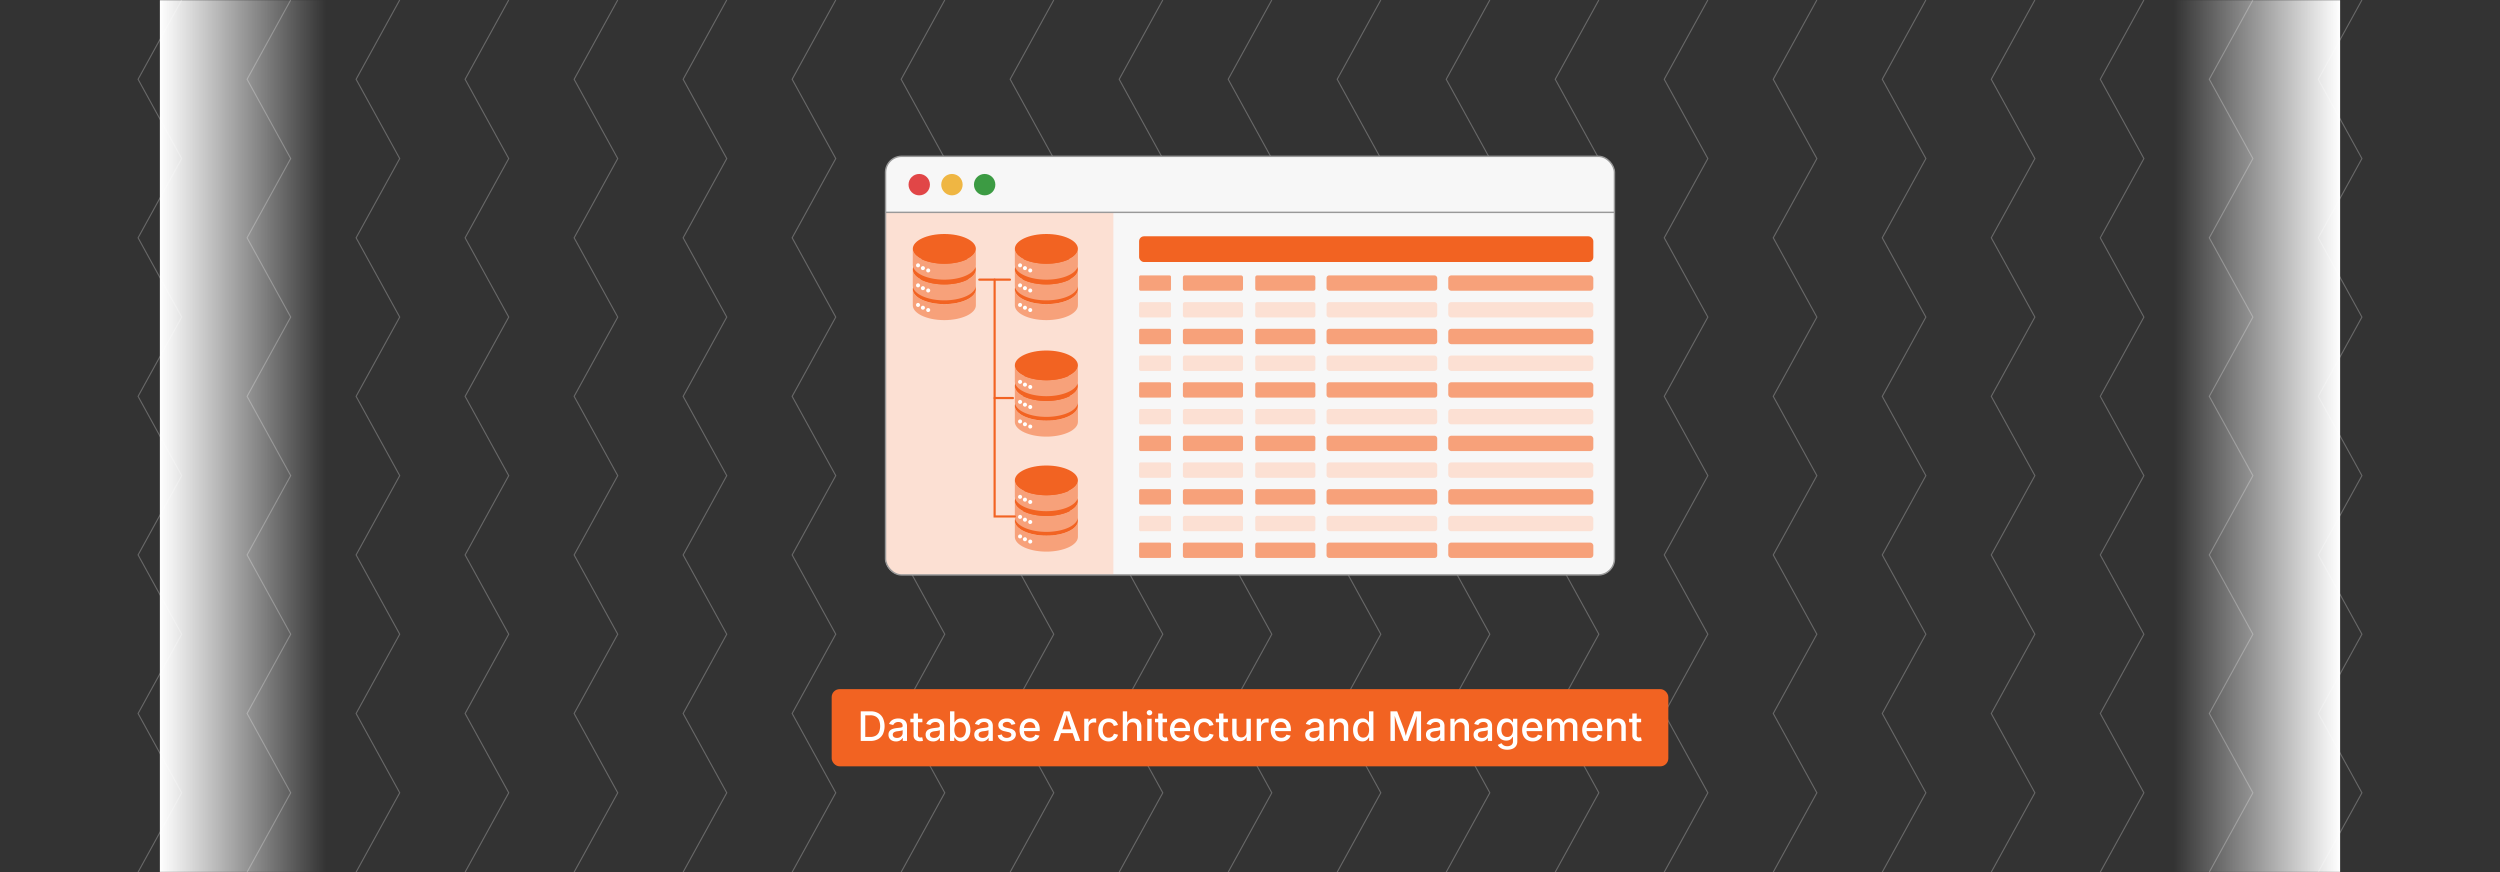 <svg id="Layer_1" data-name="Layer 1" xmlns="http://www.w3.org/2000/svg" xmlns:xlink="http://www.w3.org/1999/xlink" viewBox="0 0 860 300"><rect x="0" y="0" width="860" height="300" fill="#333333" stroke="none"/><defs><linearGradient id="linear-gradient" x1="55" y1="150" x2="112.431" y2="150" gradientUnits="userSpaceOnUse"><stop offset="0" stop-color="#fff"/><stop offset="0.996" stop-color="#fff" stop-opacity="0"/></linearGradient><linearGradient id="linear-gradient-2" x1="1039.043" y1="650.188" x2="1096.474" y2="650.188" gradientTransform="translate(-291.474 -500.188)" xlink:href="#linear-gradient"/></defs><g opacity="0.35"><polyline points="62.5 0 47.5 27.271 62.5 54.543 47.5 81.809 62.5 109.078 47.5 136.348 62.5 163.622 47.5 190.895 62.5 218.169 47.5 245.443 62.5 272.722 47.5 300" fill="none" stroke="#ccc" stroke-miterlimit="10" stroke-width="0.375"/><polyline points="100 0 85 27.271 100 54.543 85 81.809 100 109.078 85 136.348 100 163.622 85 190.895 100 218.169 85 245.443 100 272.722 85 300" fill="none" stroke="#ccc" stroke-miterlimit="10" stroke-width="0.375"/><polyline points="137.5 0 122.5 27.271 137.5 54.543 122.5 81.809 137.5 109.078 122.5 136.348 137.5 163.622 122.5 190.895 137.5 218.169 122.5 245.443 137.5 272.722 122.5 300" fill="none" stroke="#ccc" stroke-miterlimit="10" stroke-width="0.375"/><polyline points="175 0 160 27.271 175 54.543 160 81.809 175 109.078 160 136.348 175 163.622 160 190.895 175 218.169 160 245.443 175 272.722 160 300" fill="none" stroke="#ccc" stroke-miterlimit="10" stroke-width="0.375"/><polyline points="212.5 0 197.5 27.271 212.5 54.543 197.5 81.809 212.5 109.078 197.5 136.348 212.5 163.622 197.5 190.895 212.5 218.169 197.5 245.443 212.5 272.722 197.5 300" fill="none" stroke="#ccc" stroke-miterlimit="10" stroke-width="0.375"/><polyline points="250 0 235 27.271 250 54.543 235 81.809 250 109.078 235 136.348 250 163.622 235 190.895 250 218.169 235 245.443 250 272.722 235 300" fill="none" stroke="#ccc" stroke-miterlimit="10" stroke-width="0.375"/><polyline points="287.5 0 272.5 27.271 287.5 54.543 272.5 81.809 287.5 109.078 272.5 136.348 287.5 163.622 272.5 190.895 287.5 218.169 272.5 245.443 287.5 272.722 272.5 300" fill="none" stroke="#ccc" stroke-miterlimit="10" stroke-width="0.375"/><polyline points="325 0 310 27.271 325 54.543 310 81.809 325 109.078 310 136.348 325 163.622 310 190.895 325 218.169 310 245.443 325 272.722 310 300" fill="none" stroke="#ccc" stroke-miterlimit="10" stroke-width="0.375"/><polyline points="362.5 0 347.5 27.271 362.5 54.543 347.5 81.809 362.5 109.078 347.5 136.348 362.5 163.622 347.5 190.895 362.5 218.169 347.5 245.443 362.5 272.722 347.5 300" fill="none" stroke="#ccc" stroke-miterlimit="10" stroke-width="0.375"/><polyline points="400 0 385 27.271 400 54.543 385 81.809 400 109.078 385 136.348 400 163.622 385 190.895 400 218.169 385 245.443 400 272.722 385 300" fill="none" stroke="#ccc" stroke-miterlimit="10" stroke-width="0.375"/><polyline points="437.5 0 422.5 27.271 437.5 54.543 422.5 81.809 437.5 109.078 422.5 136.348 437.5 163.622 422.5 190.895 437.5 218.169 422.5 245.443 437.5 272.722 422.5 300" fill="none" stroke="#ccc" stroke-miterlimit="10" stroke-width="0.375"/><polyline points="475 0 460 27.271 475 54.543 460 81.809 475 109.078 460 136.348 475 163.622 460 190.895 475 218.169 460 245.443 475 272.722 460 300" fill="none" stroke="#ccc" stroke-miterlimit="10" stroke-width="0.375"/><polyline points="512.5 0 497.5 27.271 512.5 54.543 497.5 81.809 512.5 109.078 497.5 136.348 512.5 163.622 497.5 190.895 512.5 218.169 497.5 245.443 512.5 272.722 497.5 300" fill="none" stroke="#ccc" stroke-miterlimit="10" stroke-width="0.375"/><polyline points="550 0 535 27.271 550 54.543 535 81.809 550 109.078 535 136.348 550 163.622 535 190.895 550 218.169 535 245.443 550 272.722 535 300" fill="none" stroke="#ccc" stroke-miterlimit="10" stroke-width="0.375"/><polyline points="587.5 0 572.5 27.271 587.5 54.543 572.5 81.809 587.5 109.078 572.5 136.348 587.5 163.622 572.5 190.895 587.5 218.169 572.5 245.443 587.5 272.722 572.5 300" fill="none" stroke="#ccc" stroke-miterlimit="10" stroke-width="0.375"/><polyline points="625 0 610 27.271 625 54.543 610 81.809 625 109.078 610 136.348 625 163.622 610 190.895 625 218.169 610 245.443 625 272.722 610 300" fill="none" stroke="#ccc" stroke-miterlimit="10" stroke-width="0.375"/><polyline points="662.5 0 647.5 27.271 662.5 54.543 647.5 81.809 662.5 109.078 647.5 136.348 662.5 163.622 647.5 190.895 662.5 218.169 647.5 245.443 662.5 272.722 647.5 300" fill="none" stroke="#ccc" stroke-miterlimit="10" stroke-width="0.375"/><polyline points="700 0 685 27.271 700 54.543 685 81.809 700 109.078 685 136.348 700 163.622 685 190.895 700 218.169 685 245.443 700 272.722 685 300" fill="none" stroke="#ccc" stroke-miterlimit="10" stroke-width="0.375"/><polyline points="737.5 0 722.5 27.271 737.5 54.543 722.5 81.809 737.5 109.078 722.5 136.348 737.5 163.622 722.5 190.895 737.5 218.169 722.5 245.443 737.5 272.722 722.5 300" fill="none" stroke="#ccc" stroke-miterlimit="10" stroke-width="0.375"/><polyline points="775 0 760 27.271 775 54.543 760 81.809 775 109.078 760 136.348 775 163.622 760 190.895 775 218.169 760 245.443 775 272.722 760 300" fill="none" stroke="#ccc" stroke-miterlimit="10" stroke-width="0.375"/><polyline points="812.5 0 797.5 27.271 812.5 54.543 797.5 81.809 812.5 109.078 797.5 136.348 812.5 163.622 797.5 190.895 812.5 218.169 797.5 245.443 812.5 272.722 797.5 300" fill="none" stroke="#ccc" stroke-miterlimit="10" stroke-width="0.375"/></g><rect x="55" y="0.07" width="57.431" height="299.859" fill="url(#linear-gradient)"/><rect x="747.569" y="0.07" width="57.431" height="299.859" transform="translate(1552.569 300) rotate(180)" fill="url(#linear-gradient-2)"/><rect x="55" width="750" height="300" fill="none"/><rect x="286.099" y="237.063" width="287.803" height="26.553" rx="2.733" fill="#f26322"/><path d="M297.652,244.697v10.185h-1.558V244.697Zm1.75,10.185h-2.516v-1.367H299.32a3.877,3.877,0,0,0,1.921-.431,2.699,2.699,0,0,0,1.148-1.268,5.607,5.607,0,0,0,.004-4.064,2.713,2.713,0,0,0-1.128-1.258,3.688,3.688,0,0,0-1.863-.431h-2.57v-1.367h2.673a5.144,5.144,0,0,1,2.577.608,4.059,4.059,0,0,1,1.647,1.746,6.755,6.755,0,0,1-.003,5.458,4.078,4.078,0,0,1-1.675,1.757A5.339,5.339,0,0,1,299.402,254.883Z" fill="#fff"/><path d="M308.221,255.054a3.106,3.106,0,0,1-1.312-.27,2.174,2.174,0,0,1-.93-.79,2.261,2.261,0,0,1-.342-1.271,2.05,2.05,0,0,1,.249-1.067,1.855,1.855,0,0,1,.677-.663,3.496,3.496,0,0,1,.95-.369,9.174,9.174,0,0,1,1.063-.184q.677-.082,1.101-.133a1.669,1.669,0,0,0,.625-.171.415.415,0,0,0,.202-.386v-.041a1.468,1.468,0,0,0-.164-.725,1.102,1.102,0,0,0-.489-.455,1.821,1.821,0,0,0-.81-.161,2.17,2.17,0,0,0-.858.154,1.68,1.68,0,0,0-.581.393,1.715,1.715,0,0,0-.332.499l-1.415-.369a2.666,2.666,0,0,1,.745-1.101,3.055,3.055,0,0,1,1.114-.608,4.444,4.444,0,0,1,1.299-.191,4.797,4.797,0,0,1,.984.109,2.984,2.984,0,0,1,.978.397,2.165,2.165,0,0,1,.745.807,2.787,2.787,0,0,1,.287,1.353v5.072h-1.456v-1.046h-.075a2.177,2.177,0,0,1-.444.574,2.317,2.317,0,0,1-.742.462A2.851,2.851,0,0,1,308.221,255.054Zm.335-1.21a2.162,2.162,0,0,0,1.053-.239,1.705,1.705,0,0,0,.67-.636,1.637,1.637,0,0,0,.232-.841V251.15a.742.742,0,0,1-.311.147,5.211,5.211,0,0,1-.523.116c-.196.034-.385.062-.567.085s-.333.041-.451.055a3.57,3.57,0,0,0-.776.185,1.338,1.338,0,0,0-.56.369.933.933,0,0,0-.208.636.972.972,0,0,0,.188.608,1.134,1.134,0,0,0,.509.369A2.077,2.077,0,0,0,308.556,253.844Z" fill="#fff"/><path d="M317.299,247.24v1.224h-4.143V247.24Zm-3.028-1.818h1.504v7.396a.983.983,0,0,0,.195.673.826.826,0,0,0,.639.215,2.299,2.299,0,0,0,.308-.027c.128-.018.237-.037.328-.055l.267,1.203a2.71,2.71,0,0,1-.513.12,3.985,3.985,0,0,1-.54.038,2.272,2.272,0,0,1-1.613-.537,1.962,1.962,0,0,1-.574-1.507Z" fill="#fff"/><path d="M321.004,255.054a3.106,3.106,0,0,1-1.312-.27,2.174,2.174,0,0,1-.93-.79,2.261,2.261,0,0,1-.342-1.271,2.05,2.05,0,0,1,.25-1.067,1.855,1.855,0,0,1,.677-.663,3.496,3.496,0,0,1,.95-.369,9.174,9.174,0,0,1,1.063-.184q.677-.082,1.101-.133a1.669,1.669,0,0,0,.625-.171.415.415,0,0,0,.202-.386v-.041a1.468,1.468,0,0,0-.164-.725,1.102,1.102,0,0,0-.489-.455,1.821,1.821,0,0,0-.81-.161,2.17,2.17,0,0,0-.858.154,1.681,1.681,0,0,0-.581.393,1.715,1.715,0,0,0-.332.499l-1.415-.369a2.666,2.666,0,0,1,.745-1.101,3.055,3.055,0,0,1,1.114-.608,4.444,4.444,0,0,1,1.299-.191,4.797,4.797,0,0,1,.984.109,2.984,2.984,0,0,1,.978.397,2.165,2.165,0,0,1,.745.807,2.787,2.787,0,0,1,.287,1.353v5.072h-1.456v-1.046H323.26a2.177,2.177,0,0,1-.444.574,2.317,2.317,0,0,1-.742.462A2.851,2.851,0,0,1,321.004,255.054Zm.335-1.21a2.162,2.162,0,0,0,1.053-.239,1.705,1.705,0,0,0,.67-.636,1.637,1.637,0,0,0,.232-.841V251.15a.742.742,0,0,1-.311.147,5.211,5.211,0,0,1-.523.116c-.196.034-.385.062-.567.085s-.333.041-.451.055a3.57,3.57,0,0,0-.776.185,1.338,1.338,0,0,0-.56.369.933.933,0,0,0-.208.636.972.972,0,0,0,.188.608,1.134,1.134,0,0,0,.509.369A2.077,2.077,0,0,0,321.339,253.844Z" fill="#fff"/><path d="M330.608,255.033a2.388,2.388,0,0,1-1.131-.236,2.178,2.178,0,0,1-.69-.55,4.244,4.244,0,0,1-.386-.561h-.123v1.196h-1.463V244.697h1.504v3.787h.082a4.987,4.987,0,0,1,.379-.554,2.107,2.107,0,0,1,.677-.55,2.414,2.414,0,0,1,1.152-.236,2.954,2.954,0,0,1,1.637.465,3.157,3.157,0,0,1,1.138,1.347,4.942,4.942,0,0,1,.417,2.126,4.999,4.999,0,0,1-.41,2.116,3.18,3.18,0,0,1-1.131,1.36A2.932,2.932,0,0,1,330.608,255.033Zm-.335-1.278a1.707,1.707,0,0,0,1.101-.355,2.136,2.136,0,0,0,.666-.964,3.968,3.968,0,0,0,.222-1.367,3.859,3.859,0,0,0-.222-1.35,2.107,2.107,0,0,0-.663-.947,1.725,1.725,0,0,0-1.104-.349,1.766,1.766,0,0,0-1.087.332,2.012,2.012,0,0,0-.67.923,4.392,4.392,0,0,0,.003,2.789,2.097,2.097,0,0,0,.673.947A1.718,1.718,0,0,0,330.273,253.755Z" fill="#fff"/><path d="M337.745,255.054a3.106,3.106,0,0,1-1.312-.27,2.175,2.175,0,0,1-.93-.79,2.261,2.261,0,0,1-.342-1.271,2.05,2.05,0,0,1,.25-1.067,1.855,1.855,0,0,1,.677-.663,3.496,3.496,0,0,1,.95-.369,9.174,9.174,0,0,1,1.063-.184q.677-.082,1.101-.133a1.67,1.67,0,0,0,.625-.171.415.415,0,0,0,.202-.386v-.041a1.469,1.469,0,0,0-.164-.725,1.103,1.103,0,0,0-.489-.455,1.821,1.821,0,0,0-.81-.161,2.17,2.17,0,0,0-.858.154,1.681,1.681,0,0,0-.581.393,1.715,1.715,0,0,0-.332.499l-1.415-.369a2.666,2.666,0,0,1,.745-1.101,3.054,3.054,0,0,1,1.114-.608,4.442,4.442,0,0,1,1.299-.191,4.798,4.798,0,0,1,.984.109,2.983,2.983,0,0,1,.978.397,2.165,2.165,0,0,1,.745.807,2.787,2.787,0,0,1,.287,1.353v5.072h-1.456v-1.046h-.075a2.177,2.177,0,0,1-.444.574,2.317,2.317,0,0,1-.742.462A2.851,2.851,0,0,1,337.745,255.054Zm.335-1.21a2.162,2.162,0,0,0,1.053-.239,1.705,1.705,0,0,0,.67-.636,1.637,1.637,0,0,0,.233-.841V251.15a.743.743,0,0,1-.311.147,5.211,5.211,0,0,1-.523.116c-.196.034-.385.062-.567.085s-.333.041-.451.055a3.57,3.57,0,0,0-.776.185,1.339,1.339,0,0,0-.56.369.933.933,0,0,0-.208.636.972.972,0,0,0,.188.608,1.134,1.134,0,0,0,.509.369A2.077,2.077,0,0,0,338.08,253.844Z" fill="#fff"/><path d="M346.297,255.04a4.222,4.222,0,0,1-1.473-.239,2.583,2.583,0,0,1-1.06-.708,2.415,2.415,0,0,1-.55-1.145l1.415-.294a1.458,1.458,0,0,0,.588.882,1.933,1.933,0,0,0,1.094.287,1.967,1.967,0,0,0,1.155-.304.879.879,0,0,0,.431-.728.787.787,0,0,0-.263-.608,1.73,1.73,0,0,0-.81-.355l-1.285-.294a3.153,3.153,0,0,1-1.586-.766,1.838,1.838,0,0,1-.519-1.347,1.944,1.944,0,0,1,.383-1.196,2.498,2.498,0,0,1,1.046-.796,3.869,3.869,0,0,1,1.531-.284,3.749,3.749,0,0,1,1.415.239,2.421,2.421,0,0,1,.954.67,2.591,2.591,0,0,1,.523.998l-1.347.294a1.655,1.655,0,0,0-.499-.708,1.546,1.546,0,0,0-1.032-.304,1.82,1.82,0,0,0-1.039.28.833.833,0,0,0-.417.711.773.773,0,0,0,.277.619,2.16,2.16,0,0,0,.906.379l1.23.274a3.172,3.172,0,0,1,1.572.752,1.777,1.777,0,0,1,.513,1.312,2.01,2.01,0,0,1-.4,1.234,2.644,2.644,0,0,1-1.107.841A4.135,4.135,0,0,1,346.297,255.04Z" fill="#fff"/><path d="M354.391,255.04a3.756,3.756,0,0,1-1.948-.485,3.227,3.227,0,0,1-1.261-1.367,4.578,4.578,0,0,1-.441-2.071,4.694,4.694,0,0,1,.434-2.071,3.335,3.335,0,0,1,1.227-1.398,3.4,3.4,0,0,1,1.859-.502,3.763,3.763,0,0,1,1.265.215,3.076,3.076,0,0,1,1.094.673,3.19,3.19,0,0,1,.769,1.186,4.882,4.882,0,0,1,.284,1.767v.533h-6.091v-1.121h5.318l-.704.369a3.266,3.266,0,0,0-.219-1.241,1.848,1.848,0,0,0-.646-.837,1.812,1.812,0,0,0-1.07-.301,1.883,1.883,0,0,0-1.087.308,1.98,1.98,0,0,0-.687.81,2.55,2.55,0,0,0-.236,1.097v.766a2.965,2.965,0,0,0,.27,1.33,1.875,1.875,0,0,0,.755.82,2.237,2.237,0,0,0,1.128.277,2.311,2.311,0,0,0,.766-.12,1.59,1.59,0,0,0,.591-.362,1.57,1.57,0,0,0,.379-.598l1.415.335a2.603,2.603,0,0,1-.619,1.039,2.949,2.949,0,0,1-1.08.701A4.042,4.042,0,0,1,354.391,255.04Z" fill="#fff"/><path d="M362.389,254.883l3.623-10.185h1.914l3.691,10.185h-1.688l-1.982-5.667q-.232-.691-.509-1.627t-.639-2.249h.314q-.349,1.326-.625,2.273t-.489,1.603l-1.921,5.667Zm1.962-2.687v-1.299h5.298v1.299Z" fill="#fff"/><path d="M372.978,254.883V247.24h1.456v1.23h.082a1.87,1.87,0,0,1,.738-.984,2.089,2.089,0,0,1,1.196-.355q.144,0,.328.01a2.881,2.881,0,0,1,.308.031v1.435a1.887,1.887,0,0,0-.314-.055,4.08,4.08,0,0,0-.472-.027,1.983,1.983,0,0,0-.936.219,1.619,1.619,0,0,0-.649.605,1.697,1.697,0,0,0-.233.892v4.642Z" fill="#fff"/><path d="M381.372,255.04a3.514,3.514,0,0,1-1.88-.492,3.331,3.331,0,0,1-1.244-1.381,4.559,4.559,0,0,1-.444-2.064,4.612,4.612,0,0,1,.444-2.082,3.325,3.325,0,0,1,1.244-1.384,3.514,3.514,0,0,1,1.88-.492,3.908,3.908,0,0,1,1.114.154,3.275,3.275,0,0,1,.94.444,2.779,2.779,0,0,1,.711.711,3.066,3.066,0,0,1,.434.947l-1.429.342a1.801,1.801,0,0,0-.232-.537,1.772,1.772,0,0,0-.379-.42,1.625,1.625,0,0,0-.513-.274,2.032,2.032,0,0,0-.639-.096,1.77,1.77,0,0,0-1.145.366,2.172,2.172,0,0,0-.677.974,3.906,3.906,0,0,0-.222,1.347,3.856,3.856,0,0,0,.222,1.337,2.152,2.152,0,0,0,.677.967,1.779,1.779,0,0,0,1.145.362,2.025,2.025,0,0,0,.649-.099,1.767,1.767,0,0,0,.526-.28,1.631,1.631,0,0,0,.39-.438,1.82,1.82,0,0,0,.226-.564l1.422.342a2.987,2.987,0,0,1-.431.967,2.934,2.934,0,0,1-.714.728,3.173,3.173,0,0,1-.947.458A3.918,3.918,0,0,1,381.372,255.04Z" fill="#fff"/><path d="M387.743,250.357v4.525h-1.504V244.697h1.49v4.416h-.198a2.924,2.924,0,0,1,.971-1.497,2.509,2.509,0,0,1,1.538-.472,2.739,2.739,0,0,1,1.364.328,2.237,2.237,0,0,1,.909.967,3.491,3.491,0,0,1,.325,1.589v4.854h-1.504v-4.669a1.829,1.829,0,0,0-.431-1.292,1.532,1.532,0,0,0-1.183-.465,1.854,1.854,0,0,0-.909.222,1.589,1.589,0,0,0-.636.646A2.122,2.122,0,0,0,387.743,250.357Z" fill="#fff"/><path d="M395.42,246.071a.934.934,0,0,1-.666-.263.857.857,0,0,1,0-1.261.939.939,0,0,1,.666-.26.951.951,0,0,1,.67.26.853.853,0,0,1,0,1.265A.951.951,0,0,1,395.42,246.071Zm-.759,8.812V247.24h1.504v7.643Z" fill="#fff"/><path d="M401.456,247.24v1.224h-4.143V247.24Zm-3.028-1.818h1.504v7.396a.982.982,0,0,0,.195.673.825.825,0,0,0,.639.215,2.298,2.298,0,0,0,.308-.027c.128-.018.237-.037.328-.055l.267,1.203a2.714,2.714,0,0,1-.513.12,3.987,3.987,0,0,1-.54.038,2.271,2.271,0,0,1-1.613-.537,1.962,1.962,0,0,1-.574-1.507Z" fill="#fff"/><path d="M406.111,255.04a3.756,3.756,0,0,1-1.948-.485,3.227,3.227,0,0,1-1.261-1.367,4.578,4.578,0,0,1-.441-2.071,4.694,4.694,0,0,1,.434-2.071,3.335,3.335,0,0,1,1.227-1.398,3.4,3.4,0,0,1,1.859-.502,3.763,3.763,0,0,1,1.265.215,3.076,3.076,0,0,1,1.094.673,3.19,3.19,0,0,1,.769,1.186,4.88,4.88,0,0,1,.284,1.767v.533h-6.091v-1.121H408.62l-.704.369a3.266,3.266,0,0,0-.219-1.241,1.848,1.848,0,0,0-.646-.837,1.812,1.812,0,0,0-1.07-.301,1.883,1.883,0,0,0-1.087.308,1.98,1.98,0,0,0-.687.81,2.55,2.55,0,0,0-.236,1.097v.766a2.965,2.965,0,0,0,.27,1.33,1.875,1.875,0,0,0,.755.82,2.237,2.237,0,0,0,1.128.277,2.311,2.311,0,0,0,.766-.12,1.589,1.589,0,0,0,.591-.362,1.57,1.57,0,0,0,.379-.598l1.415.335a2.603,2.603,0,0,1-.619,1.039,2.949,2.949,0,0,1-1.08.701A4.042,4.042,0,0,1,406.111,255.04Z" fill="#fff"/><path d="M414.253,255.04a3.514,3.514,0,0,1-1.88-.492,3.33,3.33,0,0,1-1.244-1.381,4.557,4.557,0,0,1-.444-2.064,4.611,4.611,0,0,1,.444-2.082,3.324,3.324,0,0,1,1.244-1.384,3.514,3.514,0,0,1,1.88-.492,3.909,3.909,0,0,1,1.114.154,3.273,3.273,0,0,1,.94.444,2.779,2.779,0,0,1,.711.711,3.068,3.068,0,0,1,.434.947l-1.429.342a1.799,1.799,0,0,0-.232-.537,1.77,1.77,0,0,0-.379-.42,1.622,1.622,0,0,0-.513-.274,2.031,2.031,0,0,0-.639-.096,1.77,1.77,0,0,0-1.145.366,2.171,2.171,0,0,0-.677.974,3.904,3.904,0,0,0-.222,1.347,3.854,3.854,0,0,0,.222,1.337,2.151,2.151,0,0,0,.677.967,1.779,1.779,0,0,0,1.145.362,2.025,2.025,0,0,0,.649-.099,1.765,1.765,0,0,0,.526-.28,1.633,1.633,0,0,0,.39-.438,1.82,1.82,0,0,0,.226-.564l1.422.342a2.99,2.99,0,0,1-.431.967,2.935,2.935,0,0,1-.714.728,3.173,3.173,0,0,1-.947.458A3.919,3.919,0,0,1,414.253,255.04Z" fill="#fff"/><path d="M422.388,247.24v1.224h-4.143V247.24Zm-3.028-1.818h1.504v7.396a.982.982,0,0,0,.195.673.826.826,0,0,0,.639.215,2.301,2.301,0,0,0,.308-.027c.127-.018.237-.037.328-.055l.267,1.203a2.714,2.714,0,0,1-.513.12,3.985,3.985,0,0,1-.54.038,2.272,2.272,0,0,1-1.613-.537,1.962,1.962,0,0,1-.574-1.507Z" fill="#fff"/><path d="M426.489,254.978a2.76,2.76,0,0,1-1.367-.328,2.23,2.23,0,0,1-.913-.971,3.494,3.494,0,0,1-.325-1.586V247.24h1.504v4.669a1.819,1.819,0,0,0,.434,1.292,1.535,1.535,0,0,0,1.179.465,1.849,1.849,0,0,0,.913-.222,1.593,1.593,0,0,0,.632-.649,2.126,2.126,0,0,0,.232-1.029V247.24h1.504v7.643h-1.435l-.007-1.873h.144a2.869,2.869,0,0,1-.978,1.504A2.518,2.518,0,0,1,426.489,254.978Z" fill="#fff"/><path d="M432.307,254.883V247.24h1.456v1.23h.082a1.875,1.875,0,0,1,.738-.984,2.091,2.091,0,0,1,1.196-.355q.144,0,.328.01a2.881,2.881,0,0,1,.308.031v1.435a1.874,1.874,0,0,0-.314-.055,4.067,4.067,0,0,0-.472-.027,1.986,1.986,0,0,0-.936.219,1.625,1.625,0,0,0-.649.605,1.701,1.701,0,0,0-.233.892v4.642Z" fill="#fff"/><path d="M440.783,255.04a3.755,3.755,0,0,1-1.948-.485,3.227,3.227,0,0,1-1.261-1.367,4.579,4.579,0,0,1-.441-2.071,4.686,4.686,0,0,1,.435-2.071,3.333,3.333,0,0,1,1.226-1.398,3.401,3.401,0,0,1,1.859-.502,3.76,3.76,0,0,1,1.265.215,3.068,3.068,0,0,1,1.094.673,3.19,3.19,0,0,1,.769,1.186,4.891,4.891,0,0,1,.283,1.767v.533h-6.091v-1.121h5.318l-.704.369a3.256,3.256,0,0,0-.219-1.241,1.847,1.847,0,0,0-.645-.837,1.813,1.813,0,0,0-1.07-.301,1.883,1.883,0,0,0-1.087.308,1.979,1.979,0,0,0-.686.81,2.55,2.55,0,0,0-.236,1.097v.766a2.958,2.958,0,0,0,.271,1.33,1.874,1.874,0,0,0,.755.82,2.24,2.24,0,0,0,1.128.277,2.307,2.307,0,0,0,.766-.12,1.592,1.592,0,0,0,.592-.362,1.569,1.569,0,0,0,.379-.598l1.415.335a2.608,2.608,0,0,1-.618,1.039,2.954,2.954,0,0,1-1.08.701A4.045,4.045,0,0,1,440.783,255.04Z" fill="#fff"/><path d="M451.584,255.054a3.11,3.11,0,0,1-1.312-.27,2.18,2.18,0,0,1-.93-.79A2.265,2.265,0,0,1,449,252.723a2.045,2.045,0,0,1,.25-1.067,1.847,1.847,0,0,1,.677-.663,3.487,3.487,0,0,1,.95-.369,9.184,9.184,0,0,1,1.062-.184l1.101-.133a1.673,1.673,0,0,0,.626-.171.416.416,0,0,0,.201-.386v-.041a1.468,1.468,0,0,0-.164-.725,1.103,1.103,0,0,0-.488-.455,1.823,1.823,0,0,0-.81-.161,2.168,2.168,0,0,0-.857.154,1.677,1.677,0,0,0-.581.393,1.717,1.717,0,0,0-.332.499l-1.415-.369a2.675,2.675,0,0,1,.745-1.101,3.063,3.063,0,0,1,1.114-.608,4.448,4.448,0,0,1,1.299-.191,4.79,4.79,0,0,1,.984.109,2.975,2.975,0,0,1,.978.397,2.162,2.162,0,0,1,.745.807,2.787,2.787,0,0,1,.287,1.353v5.072H453.915v-1.046H453.84a2.155,2.155,0,0,1-.444.574,2.315,2.315,0,0,1-.741.462A2.854,2.854,0,0,1,451.584,255.054Zm.335-1.21a2.161,2.161,0,0,0,1.053-.239,1.698,1.698,0,0,0,.67-.636,1.633,1.633,0,0,0,.232-.841V251.15a.743.743,0,0,1-.31.147,5.225,5.225,0,0,1-.523.116q-.293.051-.567.085-.273.035-.451.055a3.566,3.566,0,0,0-.775.185,1.333,1.333,0,0,0-.561.369.931.931,0,0,0-.209.636.969.969,0,0,0,.188.608,1.133,1.133,0,0,0,.509.369A2.081,2.081,0,0,0,451.919,253.844Z" fill="#fff"/><path d="M458.898,250.357v4.525h-1.504V247.24H458.83l.014,1.873h-.157a2.928,2.928,0,0,1,.971-1.497,2.512,2.512,0,0,1,1.539-.472,2.715,2.715,0,0,1,1.359.328,2.26,2.26,0,0,1,.91.967,3.458,3.458,0,0,1,.328,1.589v4.854H462.29v-4.669a1.829,1.829,0,0,0-.432-1.292,1.532,1.532,0,0,0-1.182-.465,1.858,1.858,0,0,0-.91.222,1.592,1.592,0,0,0-.635.646A2.117,2.117,0,0,0,458.898,250.357Z" fill="#fff"/><path d="M468.661,255.033a2.948,2.948,0,0,1-1.654-.475,3.17,3.17,0,0,1-1.135-1.36,4.999,4.999,0,0,1-.41-2.116,4.935,4.935,0,0,1,.417-2.126,3.15,3.15,0,0,1,1.142-1.347,2.973,2.973,0,0,1,1.641-.465,2.394,2.394,0,0,1,1.145.236,2.146,2.146,0,0,1,.681.55,4.124,4.124,0,0,1,.376.554h.082v-3.787h1.504v10.185h-1.463v-1.196h-.123a3.624,3.624,0,0,1-.383.561,2.229,2.229,0,0,1-.69.55A2.37,2.37,0,0,1,468.661,255.033Zm.328-1.278a1.717,1.717,0,0,0,1.084-.342,2.121,2.121,0,0,0,.67-.947,3.943,3.943,0,0,0,.229-1.398,3.896,3.896,0,0,0-.226-1.391,2.018,2.018,0,0,0-.667-.923,1.759,1.759,0,0,0-1.09-.332,1.721,1.721,0,0,0-1.104.349,2.106,2.106,0,0,0-.664.947,3.871,3.871,0,0,0-.222,1.35,3.91,3.91,0,0,0,.226,1.367,2.165,2.165,0,0,0,.67.964A1.696,1.696,0,0,0,468.989,253.755Z" fill="#fff"/><path d="M478.32,254.883V244.697h2.297l2.222,5.845c.063.173.136.392.215.656s.163.551.25.861.169.615.246.916.145.572.205.814h-.328q.089-.342.205-.79t.246-.913q.13-.465.253-.875t.219-.67l2.188-5.845h2.311v10.185h-1.552V249.4q0-.314.007-.752t.017-.926c.008-.326.014-.655.021-.988q.009-.499.017-.957h.116q-.136.499-.297,1.029t-.315,1.022q-.155.492-.295.899c-.093.271-.172.496-.235.673l-2.085,5.482h-1.333L480.802,249.4c-.068-.173-.146-.393-.236-.66-.088-.267-.185-.563-.29-.889s-.212-.666-.321-1.019-.219-.705-.328-1.056h.137c.009.278.018.58.023.906.008.326.014.655.021.988.006.333.014.648.019.947.008.298.011.559.011.783v5.482Z" fill="#fff"/><path d="M493.119,255.054a3.103,3.103,0,0,1-1.312-.27,2.174,2.174,0,0,1-.93-.79,2.264,2.264,0,0,1-.342-1.271,2.055,2.055,0,0,1,.249-1.067,1.858,1.858,0,0,1,.678-.663,3.495,3.495,0,0,1,.949-.369,9.205,9.205,0,0,1,1.063-.184l1.101-.133a1.667,1.667,0,0,0,.625-.171.414.414,0,0,0,.202-.386v-.041a1.468,1.468,0,0,0-.164-.725,1.101,1.101,0,0,0-.489-.455,1.819,1.819,0,0,0-.81-.161,2.173,2.173,0,0,0-.858.154,1.681,1.681,0,0,0-.58.393,1.717,1.717,0,0,0-.332.499l-1.415-.369a2.667,2.667,0,0,1,.745-1.101,3.055,3.055,0,0,1,1.114-.608,4.442,4.442,0,0,1,1.299-.191,4.805,4.805,0,0,1,.984.109,2.982,2.982,0,0,1,.978.397,2.161,2.161,0,0,1,.745.807,2.787,2.787,0,0,1,.287,1.353v5.072H495.45v-1.046h-.075a2.176,2.176,0,0,1-.444.574,2.32,2.32,0,0,1-.742.462A2.846,2.846,0,0,1,493.119,255.054Zm.335-1.21a2.163,2.163,0,0,0,1.053-.239,1.705,1.705,0,0,0,.67-.636,1.634,1.634,0,0,0,.232-.841V251.15a.743.743,0,0,1-.311.147,5.223,5.223,0,0,1-.523.116c-.196.034-.385.062-.567.085s-.333.041-.451.055a3.587,3.587,0,0,0-.776.185,1.345,1.345,0,0,0-.561.369.936.936,0,0,0-.208.636.969.969,0,0,0,.189.608,1.132,1.132,0,0,0,.509.369A2.077,2.077,0,0,0,493.454,253.844Z" fill="#fff"/><path d="M500.435,250.357v4.525h-1.504V247.24h1.435l.014,1.873h-.157a2.926,2.926,0,0,1,.971-1.497,2.509,2.509,0,0,1,1.538-.472,2.721,2.721,0,0,1,1.36.328,2.264,2.264,0,0,1,.909.967,3.459,3.459,0,0,1,.328,1.589v4.854h-1.504v-4.669a1.829,1.829,0,0,0-.431-1.292,1.532,1.532,0,0,0-1.183-.465,1.854,1.854,0,0,0-.909.222,1.595,1.595,0,0,0-.636.646A2.116,2.116,0,0,0,500.435,250.357Z" fill="#fff"/><path d="M509.492,255.054a3.103,3.103,0,0,1-1.312-.27,2.174,2.174,0,0,1-.93-.79,2.265,2.265,0,0,1-.342-1.271,2.055,2.055,0,0,1,.249-1.067,1.858,1.858,0,0,1,.678-.663,3.493,3.493,0,0,1,.949-.369,9.201,9.201,0,0,1,1.063-.184l1.101-.133a1.665,1.665,0,0,0,.625-.171.414.414,0,0,0,.202-.386v-.041a1.468,1.468,0,0,0-.164-.725,1.1,1.1,0,0,0-.489-.455,1.819,1.819,0,0,0-.81-.161,2.174,2.174,0,0,0-.858.154,1.681,1.681,0,0,0-.58.393,1.717,1.717,0,0,0-.332.499l-1.415-.369a2.665,2.665,0,0,1,.745-1.101,3.055,3.055,0,0,1,1.114-.608,4.444,4.444,0,0,1,1.299-.191,4.804,4.804,0,0,1,.984.109,2.984,2.984,0,0,1,.978.397,2.162,2.162,0,0,1,.745.807,2.787,2.787,0,0,1,.287,1.353v5.072h-1.456v-1.046h-.075a2.174,2.174,0,0,1-.444.574,2.319,2.319,0,0,1-.742.462A2.845,2.845,0,0,1,509.492,255.054Zm.335-1.21a2.163,2.163,0,0,0,1.053-.239,1.705,1.705,0,0,0,.67-.636,1.633,1.633,0,0,0,.232-.841V251.15a.743.743,0,0,1-.31.147,5.225,5.225,0,0,1-.523.116c-.196.034-.385.062-.567.085s-.333.041-.451.055a3.589,3.589,0,0,0-.776.185,1.344,1.344,0,0,0-.56.369.935.935,0,0,0-.208.636.969.969,0,0,0,.188.608,1.133,1.133,0,0,0,.509.369A2.077,2.077,0,0,0,509.827,253.844Z" fill="#fff"/><path d="M518.494,257.904a4.671,4.671,0,0,1-1.531-.226,3.112,3.112,0,0,1-1.069-.602,2.635,2.635,0,0,1-.64-.834l1.258-.595a2.946,2.946,0,0,0,.366.462,1.864,1.864,0,0,0,.618.413,2.505,2.505,0,0,0,.998.171,2.283,2.283,0,0,0,1.419-.413,1.526,1.526,0,0,0,.543-1.295v-1.49h-.13a3.43,3.43,0,0,1-.38.547,2.025,2.025,0,0,1-.676.509,2.558,2.558,0,0,1-1.132.215,3.146,3.146,0,0,1-1.624-.424,2.975,2.975,0,0,1-1.145-1.258,4.499,4.499,0,0,1-.424-2.051,4.782,4.782,0,0,1,.42-2.088,3.189,3.189,0,0,1,1.148-1.336,2.993,2.993,0,0,1,1.645-.465,2.448,2.448,0,0,1,1.145.233,2.109,2.109,0,0,1,.691.55,4.171,4.171,0,0,1,.379.557h.109V247.24h1.47v7.752a2.805,2.805,0,0,1-.454,1.651,2.666,2.666,0,0,1-1.238.954A4.794,4.794,0,0,1,518.494,257.904Zm-.007-4.389a1.897,1.897,0,0,0,1.084-.297,1.823,1.823,0,0,0,.666-.861,3.611,3.611,0,0,0,.226-1.343,3.725,3.725,0,0,0-.226-1.353,2.01,2.01,0,0,0-.666-.909,1.952,1.952,0,0,0-2.191.017,2.108,2.108,0,0,0-.67.93,3.63,3.63,0,0,0-.226,1.316,3.509,3.509,0,0,0,.226,1.309,1.905,1.905,0,0,0,.674.878A1.872,1.872,0,0,0,518.487,253.516Z" fill="#fff"/><path d="M527.273,255.04a3.756,3.756,0,0,1-1.948-.485,3.22,3.22,0,0,1-1.261-1.367,4.566,4.566,0,0,1-.441-2.071,4.699,4.699,0,0,1,.434-2.071,3.342,3.342,0,0,1,1.228-1.398,3.398,3.398,0,0,1,1.859-.502,3.759,3.759,0,0,1,1.265.215,3.077,3.077,0,0,1,1.094.673,3.203,3.203,0,0,1,.769,1.186,4.891,4.891,0,0,1,.283,1.767v.533h-6.091v-1.121h5.318l-.704.369a3.276,3.276,0,0,0-.219-1.241,1.842,1.842,0,0,0-.646-.837,1.808,1.808,0,0,0-1.069-.301,1.883,1.883,0,0,0-1.087.308,1.988,1.988,0,0,0-.688.81,2.563,2.563,0,0,0-.235,1.097v.766a2.959,2.959,0,0,0,.27,1.33,1.875,1.875,0,0,0,.755.82,2.235,2.235,0,0,0,1.128.277,2.312,2.312,0,0,0,.766-.12,1.6,1.6,0,0,0,.592-.362,1.582,1.582,0,0,0,.379-.598l1.415.335a2.607,2.607,0,0,1-.618,1.039,2.962,2.962,0,0,1-1.08.701A4.05,4.05,0,0,1,527.273,255.04Z" fill="#fff"/><path d="M532.2,254.883V247.24h1.429l.041,1.77h-.116a2.704,2.704,0,0,1,.506-1.066,2.213,2.213,0,0,1,.8-.625,2.283,2.283,0,0,1,.957-.208,1.814,1.814,0,0,1,1.347.516,2.71,2.71,0,0,1,.69,1.439h-.191a2.543,2.543,0,0,1,.519-1.066,2.401,2.401,0,0,1,.892-.663,2.797,2.797,0,0,1,1.118-.226,2.567,2.567,0,0,1,1.228.294,2.135,2.135,0,0,1,.871.875,2.967,2.967,0,0,1,.321,1.449v5.154h-1.504v-5.004a1.337,1.337,0,0,0-.427-1.107,1.566,1.566,0,0,0-1.009-.342,1.591,1.591,0,0,0-.814.198,1.349,1.349,0,0,0-.526.55,1.721,1.721,0,0,0-.184.81v4.894h-1.483v-5.1a1.284,1.284,0,0,0-.394-.984,1.403,1.403,0,0,0-1.001-.369,1.604,1.604,0,0,0-.776.195,1.463,1.463,0,0,0-.574.574,1.877,1.877,0,0,0-.215.933v4.751Z" fill="#fff"/><path d="M547.931,255.04a3.756,3.756,0,0,1-1.948-.485,3.22,3.22,0,0,1-1.261-1.367,4.566,4.566,0,0,1-.441-2.071,4.699,4.699,0,0,1,.434-2.071,3.342,3.342,0,0,1,1.228-1.398,3.398,3.398,0,0,1,1.859-.502,3.759,3.759,0,0,1,1.265.215,3.077,3.077,0,0,1,1.094.673,3.203,3.203,0,0,1,.769,1.186,4.891,4.891,0,0,1,.283,1.767v.533h-6.091v-1.121H550.44l-.704.369a3.276,3.276,0,0,0-.219-1.241,1.842,1.842,0,0,0-.646-.837,1.808,1.808,0,0,0-1.069-.301,1.883,1.883,0,0,0-1.087.308,1.988,1.988,0,0,0-.688.81,2.563,2.563,0,0,0-.235,1.097v.766a2.959,2.959,0,0,0,.27,1.33,1.875,1.875,0,0,0,.755.82,2.235,2.235,0,0,0,1.128.277,2.312,2.312,0,0,0,.766-.12,1.6,1.6,0,0,0,.592-.362,1.581,1.581,0,0,0,.379-.598l1.415.335a2.607,2.607,0,0,1-.618,1.039,2.962,2.962,0,0,1-1.08.701A4.05,4.05,0,0,1,547.931,255.04Z" fill="#fff"/><path d="M554.362,250.357v4.525h-1.504V247.24h1.435l.014,1.873H554.15a2.927,2.927,0,0,1,.971-1.497,2.509,2.509,0,0,1,1.538-.472,2.721,2.721,0,0,1,1.36.328,2.263,2.263,0,0,1,.909.967,3.458,3.458,0,0,1,.328,1.589v4.854h-1.504v-4.669a1.829,1.829,0,0,0-.431-1.292,1.533,1.533,0,0,0-1.183-.465,1.853,1.853,0,0,0-.909.222,1.595,1.595,0,0,0-.636.646A2.117,2.117,0,0,0,554.362,250.357Z" fill="#fff"/><path d="M564.548,247.24v1.224h-4.143V247.24Zm-3.028-1.818h1.504v7.396a.988.988,0,0,0,.194.673.829.829,0,0,0,.64.215,2.312,2.312,0,0,0,.308-.027c.128-.018.237-.037.328-.055l.267,1.203a2.696,2.696,0,0,1-.513.12,3.991,3.991,0,0,1-.54.038,2.272,2.272,0,0,1-1.613-.537,1.962,1.962,0,0,1-.574-1.507Z" fill="#fff"/><rect x="304.624" y="53.775" width="250.752" height="144" rx="5.539" fill="#f7f7f7"/><circle cx="316.217" cy="63.521" r="3.682" fill="#e14647"/><circle cx="327.468" cy="63.521" r="3.682" fill="#efb643"/><circle cx="338.719" cy="63.521" r="3.682" fill="#3c9b43"/><path d="M304.624,73.052H383a0,0,0,0,1,0,0V197.775a0,0,0,0,1,0,0H310.184a5.56,5.56,0,0,1-5.56-5.56V73.052A0,0,0,0,1,304.624,73.052Z" fill="#fce0d3"/><rect x="304.624" y="53.775" width="250.752" height="144" rx="5.539" fill="none" stroke="#999" stroke-miterlimit="10" stroke-width="0.5"/><line x1="304.624" y1="73.052" x2="555.376" y2="73.052" fill="none" stroke="#999" stroke-miterlimit="10" stroke-width="0.5"/><rect x="391.851" y="81.286" width="156.255" height="8.851" rx="1.702" fill="#f26322"/><rect x="391.851" y="94.733" width="10.979" height="5.286" rx="0.483" fill="#f7a17a"/><rect x="406.915" y="94.733" width="20.681" height="5.286" rx="0.663" fill="#f7a17a"/><rect x="431.808" y="94.733" width="20.681" height="5.286" rx="0.663" fill="#f7a17a"/><rect x="456.33" y="94.733" width="38.075" height="5.286" rx="0.899" fill="#f7a17a"/><rect x="498.202" y="94.733" width="49.904" height="5.286" rx="1.03" fill="#f7a17a"/><rect x="391.851" y="103.924" width="10.979" height="5.286" rx="0.483" fill="#fce0d3"/><rect x="406.915" y="103.924" width="20.681" height="5.286" rx="0.663" fill="#fce0d3"/><rect x="431.808" y="103.924" width="20.681" height="5.286" rx="0.663" fill="#fce0d3"/><rect x="456.33" y="103.924" width="38.075" height="5.286" rx="0.899" fill="#fce0d3"/><rect x="498.202" y="103.924" width="49.904" height="5.286" rx="1.03" fill="#fce0d3"/><rect x="391.851" y="113.116" width="10.979" height="5.286" rx="0.483" fill="#f7a17a"/><rect x="406.915" y="113.116" width="20.681" height="5.286" rx="0.663" fill="#f7a17a"/><rect x="431.808" y="113.116" width="20.681" height="5.286" rx="0.663" fill="#f7a17a"/><rect x="456.33" y="113.116" width="38.075" height="5.286" rx="0.899" fill="#f7a17a"/><rect x="498.202" y="113.116" width="49.904" height="5.286" rx="1.03" fill="#f7a17a"/><rect x="391.851" y="122.307" width="10.979" height="5.286" rx="0.483" fill="#fce0d3"/><rect x="406.915" y="122.307" width="20.681" height="5.286" rx="0.663" fill="#fce0d3"/><rect x="431.808" y="122.307" width="20.681" height="5.286" rx="0.663" fill="#fce0d3"/><rect x="456.33" y="122.307" width="38.075" height="5.286" rx="0.899" fill="#fce0d3"/><rect x="498.202" y="122.307" width="49.904" height="5.286" rx="1.03" fill="#fce0d3"/><rect x="391.851" y="131.499" width="10.979" height="5.286" rx="0.483" fill="#f7a17a"/><rect x="406.915" y="131.499" width="20.681" height="5.286" rx="0.663" fill="#f7a17a"/><rect x="431.808" y="131.499" width="20.681" height="5.286" rx="0.663" fill="#f7a17a"/><rect x="456.33" y="131.499" width="38.075" height="5.286" rx="0.899" fill="#f7a17a"/><rect x="498.202" y="131.499" width="49.904" height="5.286" rx="1.03" fill="#f7a17a"/><rect x="391.851" y="140.69" width="10.979" height="5.286" rx="0.483" fill="#fce0d3"/><rect x="406.915" y="140.69" width="20.681" height="5.286" rx="0.663" fill="#fce0d3"/><rect x="431.808" y="140.69" width="20.681" height="5.286" rx="0.663" fill="#fce0d3"/><rect x="456.33" y="140.69" width="38.075" height="5.286" rx="0.899" fill="#fce0d3"/><rect x="498.202" y="140.69" width="49.904" height="5.286" rx="1.03" fill="#fce0d3"/><rect x="391.851" y="149.882" width="10.979" height="5.286" rx="0.483" fill="#f7a17a"/><rect x="406.915" y="149.882" width="20.681" height="5.286" rx="0.663" fill="#f7a17a"/><rect x="431.808" y="149.882" width="20.681" height="5.286" rx="0.663" fill="#f7a17a"/><rect x="456.33" y="149.882" width="38.075" height="5.286" rx="0.899" fill="#f7a17a"/><rect x="498.202" y="149.882" width="49.904" height="5.286" rx="1.03" fill="#f7a17a"/><rect x="391.851" y="159.073" width="10.979" height="5.286" rx="0.483" fill="#fce0d3"/><rect x="406.915" y="159.073" width="20.681" height="5.286" rx="0.663" fill="#fce0d3"/><rect x="431.808" y="159.073" width="20.681" height="5.286" rx="0.663" fill="#fce0d3"/><rect x="456.33" y="159.073" width="38.075" height="5.286" rx="0.899" fill="#fce0d3"/><rect x="498.202" y="159.073" width="49.904" height="5.286" rx="1.03" fill="#fce0d3"/><rect x="391.851" y="168.265" width="10.979" height="5.286" rx="0.483" fill="#f7a17a"/><rect x="406.915" y="168.265" width="20.681" height="5.286" rx="0.663" fill="#f7a17a"/><rect x="431.808" y="168.265" width="20.681" height="5.286" rx="0.663" fill="#f7a17a"/><rect x="456.33" y="168.265" width="38.075" height="5.286" rx="0.899" fill="#f7a17a"/><rect x="498.202" y="168.265" width="49.904" height="5.286" rx="1.03" fill="#f7a17a"/><rect x="391.851" y="177.456" width="10.979" height="5.286" rx="0.483" fill="#fce0d3"/><rect x="406.915" y="177.456" width="20.681" height="5.286" rx="0.663" fill="#fce0d3"/><rect x="431.808" y="177.456" width="20.681" height="5.286" rx="0.663" fill="#fce0d3"/><rect x="456.33" y="177.456" width="38.075" height="5.286" rx="0.899" fill="#fce0d3"/><rect x="498.202" y="177.456" width="49.904" height="5.286" rx="1.03" fill="#fce0d3"/><rect x="391.851" y="186.648" width="10.979" height="5.286" rx="0.483" fill="#f7a17a"/><rect x="406.915" y="186.648" width="20.681" height="5.286" rx="0.663" fill="#f7a17a"/><rect x="431.808" y="186.648" width="20.681" height="5.286" rx="0.663" fill="#f7a17a"/><rect x="456.33" y="186.648" width="38.075" height="5.286" rx="0.899" fill="#f7a17a"/><rect x="498.202" y="186.648" width="49.904" height="5.286" rx="1.03" fill="#f7a17a"/><path d="M335.7,99.502a2.382,2.382,0,0,1-.051.473c-.013.066-.032.131-.051.197a3.092,3.092,0,0,1-.102.321l-.038.087a3,3,0,0,1-.229.423c-.025.044-.064.08-.089.124-.076.102-.153.211-.242.313-.045.051-.089.102-.14.153a3.565,3.565,0,0,1-.28.27c-.051.051-.108.095-.165.146-.115.095-.229.182-.356.277-.051.036-.102.08-.153.117-.184.124-.369.248-.573.364a.702.702,0,0,0-.07.036c-.184.102-.376.204-.573.299-.076.036-.153.066-.229.102-.159.073-.318.139-.484.211-.089.036-.178.073-.267.102-.165.066-.337.124-.515.182-.089.029-.178.058-.274.087-.21.066-.426.124-.643.182-.064.015-.121.036-.184.051-.286.073-.573.138-.872.197l-.229.044c-.223.044-.452.08-.687.117-.108.015-.223.029-.331.044-.21.029-.42.051-.636.08-.115.015-.235.022-.356.036-.223.022-.452.036-.687.051-.108,0-.21.014-.318.022-.337.015-.681.022-1.025.022-5.994,0-10.85-2.295-10.85-5.114v5.485c0,2.819,4.855,5.114,10.85,5.114.344,0,.687-.007,1.025-.022.108,0,.21-.014.318-.022.229-.015.458-.029.681-.051.121-.007.235-.022.356-.036.216-.022.426-.051.63-.08.115-.015.223-.029.337-.044.236-.036.458-.073.687-.117l.229-.044c.299-.058.592-.124.872-.197.064-.015.127-.036.191-.051.216-.058.433-.117.636-.182.096-.029.185-.058.274-.087.172-.058.344-.117.509-.182.089-.036.184-.066.274-.102.165-.066.325-.139.484-.204.076-.036.153-.066.229-.102.197-.095.388-.197.573-.299a.36.36,0,0,1,.076-.036c.204-.117.395-.24.573-.364.057-.036.102-.08.159-.117.121-.087.242-.182.356-.277.057-.051.108-.095.166-.146.095-.087.191-.182.28-.27.045-.051.095-.102.14-.153a3.58,3.58,0,0,0,.242-.313,1.469,1.469,0,0,0,.089-.124c.006-.015.019-.022.025-.037a3.11,3.11,0,0,0,.204-.386l.038-.087c.013-.036.032-.073.044-.109.025-.066.038-.139.057-.204s.038-.131.051-.197c0-.022.013-.036.013-.058v-.087a2.713,2.713,0,0,0,.032-.321V99.502Z" fill="#f7a17a"/><path d="M324.85,94.403c5.988,0,10.85,2.287,10.85,5.106s-4.862,5.114-10.85,5.114-10.85-2.302-10.85-5.121,4.855-5.106,10.85-5.106Z" fill="#f26322"/><path d="M335.7,92.72a2.384,2.384,0,0,1-.051.474c-.013.066-.032.131-.051.197a3.107,3.107,0,0,1-.102.321l-.038.087a2.982,2.982,0,0,1-.229.422c-.025.044-.064.08-.089.124-.076.102-.153.211-.242.313-.045.051-.089.102-.14.153a3.583,3.583,0,0,1-.28.27c-.051.051-.108.095-.165.146-.108.095-.229.182-.356.277-.051.037-.102.08-.153.117-.178.124-.369.248-.573.364a.361.361,0,0,1-.076.037c-.184.102-.369.204-.573.299-.076.036-.153.066-.229.102-.159.073-.318.138-.484.204-.089.036-.178.073-.274.102-.166.066-.337.124-.509.182-.089.029-.185.058-.274.087-.21.066-.42.124-.636.182-.064.015-.127.036-.191.051-.286.073-.573.138-.872.197l-.229.044c-.223.044-.452.08-.687.117-.108.014-.223.029-.337.044-.21.029-.42.051-.63.08-.121.015-.235.022-.356.036-.223.022-.452.036-.681.051-.108,0-.21.014-.318.022-.337.015-.681.022-1.025.022-5.994-.014-10.85-2.302-10.85-5.121v5.485c0,2.819,4.855,5.114,10.85,5.114.344,0,.687-.007,1.025-.022.108,0,.21-.015.318-.022.229-.015.458-.029.681-.051.121-.007.235-.022.356-.036.216-.022.426-.051.63-.08.115-.015.223-.029.337-.044.236-.036.458-.073.687-.117l.229-.044c.299-.058.592-.124.872-.197.064-.015.121-.036.184-.051.216-.058.433-.117.643-.182.096-.029.185-.058.274-.087.172-.058.344-.117.515-.182.089-.036.178-.066.267-.102.165-.066.325-.139.484-.204.076-.036.153-.066.229-.102.197-.095.388-.197.573-.299a.723.723,0,0,0,.07-.036c.204-.117.395-.24.573-.364a1.27,1.27,0,0,0,.153-.117c.121-.087.242-.182.356-.277.057-.051.108-.095.165-.146.095-.087.191-.182.28-.27.045-.051.095-.102.14-.153a3.567,3.567,0,0,0,.242-.313,1.501,1.501,0,0,0,.089-.124c.006-.014.019-.022.025-.036a2.455,2.455,0,0,0,.204-.386l.038-.087c.013-.036.032-.073.045-.109a1.983,1.983,0,0,0,.057-.211c.019-.066.038-.131.051-.197,0-.022.013-.036.013-.058v-.087a2.742,2.742,0,0,0,.032-.321V92.72Z" fill="#f7a17a"/><path d="M324.85,87.613c5.988,0,10.85,2.288,10.85,5.107s-4.862,5.114-10.85,5.114-10.85-2.295-10.85-5.114S318.856,87.613,324.85,87.613Z" fill="#f26322"/><path d="M335.7,85.602a2.384,2.384,0,0,1-.051.474c-.013.066-.032.131-.051.197a3.1,3.1,0,0,1-.102.321l-.038.087c-1.044,2.309-5.396,4.043-10.608,4.043-5.994-.015-10.85-2.309-10.85-5.121v5.485c0,2.819,4.855,5.114,10.85,5.114,4.925,0,9.081-1.552,10.404-3.664v.015a2.447,2.447,0,0,0,.204-.386l.038-.087c.013-.036.032-.073.045-.109a2.014,2.014,0,0,0,.057-.211c.019-.066.038-.131.051-.197,0-.022.013-.036.013-.058v-.087a2.713,2.713,0,0,0,.032-.321V85.61Z" fill="#f7a17a"/><path d="M324.85,80.496c5.988,0,10.85,2.287,10.85,5.106s-4.862,5.114-10.85,5.114-10.85-2.302-10.85-5.114S318.856,80.496,324.85,80.496Z" fill="#f26322"/><path d="M315.714,91.949a.685.685,0,1,0-.593-.678A.64.64,0,0,0,315.714,91.949Z" fill="#fff"/><path d="M315.714,98.841a.685.685,0,1,0-.593-.678A.64.64,0,0,0,315.714,98.841Z" fill="#fff"/><path d="M315.714,105.572a.685.685,0,1,0-.593-.678A.64.64,0,0,0,315.714,105.572Z" fill="#fff"/><path d="M317.393,92.911a.685.685,0,1,0-.593-.678A.64.64,0,0,0,317.393,92.911Z" fill="#fff"/><path d="M317.393,99.802a.685.685,0,1,0-.593-.678A.64.64,0,0,0,317.393,99.802Z" fill="#fff"/><path d="M317.393,106.534a.685.685,0,1,0-.593-.678A.64.64,0,0,0,317.393,106.534Z" fill="#fff"/><path d="M319.213,93.712a.685.685,0,1,0-.593-.678A.64.64,0,0,0,319.213,93.712Z" fill="#fff"/><path d="M319.213,100.604a.685.685,0,1,0-.593-.678A.64.64,0,0,0,319.213,100.604Z" fill="#fff"/><path d="M319.213,107.335a.685.685,0,1,0-.593-.678A.64.64,0,0,0,319.213,107.335Z" fill="#fff"/><path d="M370.801,99.502a2.39,2.39,0,0,1-.051.473c-.013.066-.032.131-.051.197a3.115,3.115,0,0,1-.102.321l-.038.087a3,3,0,0,1-.229.423c-.025.044-.064.08-.089.124-.076.102-.153.211-.242.313-.045.051-.089.102-.14.153a3.565,3.565,0,0,1-.28.27c-.051.051-.108.095-.165.146-.115.095-.229.182-.356.277-.051.036-.102.08-.153.117-.185.124-.369.248-.573.364a.689.689,0,0,0-.07.036c-.185.102-.376.204-.573.299-.076.036-.153.066-.229.102-.159.073-.318.139-.484.211-.089.036-.178.073-.267.102-.165.066-.337.124-.515.182-.089.029-.178.058-.274.087-.21.066-.426.124-.643.182-.064.015-.121.036-.184.051-.286.073-.573.138-.872.197l-.229.044c-.223.044-.452.08-.687.117-.108.015-.223.029-.331.044-.21.029-.42.051-.636.08-.115.015-.235.022-.356.036-.223.022-.452.036-.687.051-.108,0-.21.014-.318.022-.337.015-.681.022-1.025.022-5.994,0-10.85-2.295-10.85-5.114v5.485c0,2.819,4.855,5.114,10.85,5.114.344,0,.687-.007,1.025-.022.108,0,.21-.014.318-.022.229-.015.458-.029.681-.051.121-.007.235-.022.356-.036.216-.022.426-.051.63-.08.115-.015.223-.029.337-.044.236-.036.458-.073.687-.117l.229-.044c.299-.058.592-.124.872-.197.064-.015.127-.036.191-.051.216-.058.433-.117.636-.182.096-.029.184-.058.274-.087.172-.058.344-.117.509-.182.089-.036.184-.066.274-.102.166-.066.325-.139.484-.204.076-.036.153-.066.229-.102.197-.095.388-.197.573-.299a.36.36,0,0,1,.076-.036c.204-.117.395-.24.573-.364.057-.036.102-.08.159-.117.121-.087.242-.182.356-.277.057-.051.108-.095.166-.146.095-.087.191-.182.28-.27.045-.051.096-.102.14-.153a3.58,3.58,0,0,0,.242-.313,1.447,1.447,0,0,0,.089-.124c.006-.015.019-.022.025-.037a3.097,3.097,0,0,0,.204-.386l.038-.087c.013-.036.032-.073.044-.109.025-.066.038-.139.057-.204s.038-.131.051-.197c0-.022.013-.036.013-.058v-.087a2.713,2.713,0,0,0,.032-.321V99.502Z" fill="#f7a17a"/><path d="M359.951,94.403c5.988,0,10.85,2.287,10.85,5.106s-4.862,5.114-10.85,5.114-10.85-2.302-10.85-5.121,4.855-5.106,10.85-5.106Z" fill="#f26322"/><path d="M370.801,92.72a2.391,2.391,0,0,1-.051.474c-.013.066-.032.131-.051.197a3.131,3.131,0,0,1-.102.321l-.038.087a2.982,2.982,0,0,1-.229.422c-.025.044-.064.08-.089.124-.076.102-.153.211-.242.313-.045.051-.089.102-.14.153a3.583,3.583,0,0,1-.28.27c-.051.051-.108.095-.165.146-.108.095-.229.182-.356.277-.051.037-.102.08-.153.117-.178.124-.369.248-.573.364a.361.361,0,0,1-.076.037c-.184.102-.369.204-.573.299-.076.036-.153.066-.229.102-.159.073-.318.138-.484.204-.089.036-.178.073-.274.102-.166.066-.337.124-.509.182-.089.029-.184.058-.274.087-.21.066-.42.124-.636.182-.064.015-.127.036-.191.051-.286.073-.573.138-.872.197l-.229.044c-.223.044-.452.08-.687.117-.108.014-.223.029-.337.044-.21.029-.42.051-.63.08-.121.015-.235.022-.356.036-.223.022-.452.036-.681.051-.108,0-.21.014-.318.022-.337.015-.681.022-1.025.022-5.994-.014-10.85-2.302-10.85-5.121v5.485c0,2.819,4.855,5.114,10.85,5.114.344,0,.687-.007,1.025-.022.108,0,.21-.015.318-.022.229-.015.458-.029.681-.051.121-.007.235-.022.356-.036.216-.022.426-.051.63-.08.115-.015.223-.029.337-.044.236-.036.458-.073.687-.117l.229-.044c.299-.058.592-.124.872-.197.064-.015.121-.036.185-.051.216-.058.433-.117.643-.182.096-.029.184-.058.274-.087.172-.058.344-.117.515-.182.089-.036.178-.066.267-.102.166-.066.325-.139.484-.204.076-.036.153-.066.229-.102.197-.095.388-.197.573-.299a.723.723,0,0,0,.07-.036c.204-.117.395-.24.573-.364a1.27,1.27,0,0,0,.153-.117c.121-.087.242-.182.356-.277.057-.051.108-.095.165-.146.095-.087.191-.182.28-.27.045-.051.096-.102.14-.153a3.567,3.567,0,0,0,.242-.313,1.478,1.478,0,0,0,.089-.124c.006-.014.019-.022.025-.036a2.462,2.462,0,0,0,.204-.386l.038-.087c.013-.036.032-.073.044-.109a1.959,1.959,0,0,0,.057-.211c.019-.066.038-.131.051-.197,0-.022.013-.036.013-.058v-.087a2.742,2.742,0,0,0,.032-.321V92.72Z" fill="#f7a17a"/><path d="M359.951,87.613c5.988,0,10.85,2.288,10.85,5.107s-4.862,5.114-10.85,5.114S349.102,95.539,349.102,92.72,353.957,87.613,359.951,87.613Z" fill="#f26322"/><path d="M370.801,85.602a2.392,2.392,0,0,1-.051.474c-.013.066-.032.131-.051.197a3.123,3.123,0,0,1-.102.321l-.038.087c-1.044,2.309-5.396,4.043-10.608,4.043-5.994-.015-10.85-2.309-10.85-5.121v5.485c0,2.819,4.855,5.114,10.85,5.114,4.925,0,9.081-1.552,10.404-3.664v.015a2.446,2.446,0,0,0,.204-.386l.038-.087c.013-.036.032-.073.044-.109a2.014,2.014,0,0,0,.057-.211c.019-.066.038-.131.051-.197,0-.022.013-.036.013-.058v-.087a2.712,2.712,0,0,0,.032-.321V85.61Z" fill="#f7a17a"/><path d="M359.951,80.496c5.988,0,10.85,2.287,10.85,5.106s-4.862,5.114-10.85,5.114-10.85-2.302-10.85-5.114S353.957,80.496,359.951,80.496Z" fill="#f26322"/><path d="M350.814,91.949a.685.685,0,1,0-.593-.678A.64.64,0,0,0,350.814,91.949Z" fill="#fff"/><path d="M350.814,98.841a.685.685,0,1,0-.593-.678A.64.64,0,0,0,350.814,98.841Z" fill="#fff"/><path d="M350.814,105.572a.685.685,0,1,0-.593-.678A.64.64,0,0,0,350.814,105.572Z" fill="#fff"/><path d="M352.494,92.911a.685.685,0,1,0-.593-.678A.64.64,0,0,0,352.494,92.911Z" fill="#fff"/><path d="M352.494,99.802a.685.685,0,1,0-.593-.678A.64.64,0,0,0,352.494,99.802Z" fill="#fff"/><path d="M352.494,106.534a.685.685,0,1,0-.593-.678A.64.64,0,0,0,352.494,106.534Z" fill="#fff"/><path d="M354.314,93.712a.685.685,0,1,0-.593-.678A.64.64,0,0,0,354.314,93.712Z" fill="#fff"/><path d="M354.314,100.604a.685.685,0,1,0-.593-.678A.64.64,0,0,0,354.314,100.604Z" fill="#fff"/><path d="M354.314,107.335a.685.685,0,1,0-.593-.678A.64.64,0,0,0,354.314,107.335Z" fill="#fff"/><path d="M370.801,139.584a2.389,2.389,0,0,1-.051.473c-.013.066-.032.131-.051.197a3.115,3.115,0,0,1-.102.321l-.038.087a2.989,2.989,0,0,1-.229.423c-.025.044-.064.08-.089.124-.076.102-.153.211-.242.313-.045.051-.089.102-.14.153a3.547,3.547,0,0,1-.28.27c-.051.051-.108.095-.165.146-.115.095-.229.182-.356.277-.051.036-.102.08-.153.117-.185.124-.369.248-.573.364a.71.71,0,0,0-.07.036c-.185.102-.376.204-.573.299-.076.036-.153.066-.229.102-.159.073-.318.139-.484.211-.089.036-.178.073-.267.102-.165.066-.337.124-.515.182-.089.029-.178.058-.274.087-.21.066-.426.124-.643.182-.064.015-.121.036-.184.051-.286.073-.573.138-.872.197l-.229.044c-.223.044-.452.08-.687.117-.108.015-.223.029-.331.044-.21.029-.42.051-.636.08-.115.015-.235.022-.356.036-.223.022-.452.036-.687.051-.108,0-.21.015-.318.022-.337.015-.681.022-1.025.022-5.994,0-10.85-2.295-10.85-5.114v5.485c0,2.819,4.855,5.114,10.85,5.114.344,0,.687-.007,1.025-.022.108,0,.21-.015.318-.022.229-.015.458-.029.681-.051.121-.007.235-.022.356-.036.216-.022.426-.051.63-.08.115-.015.223-.029.337-.044.236-.036.458-.073.687-.117l.229-.044c.299-.058.592-.124.872-.197.064-.015.127-.036.191-.051.216-.058.433-.117.636-.182.096-.029.184-.058.274-.087.172-.058.344-.117.509-.182.089-.036.184-.066.274-.102.166-.066.325-.138.484-.204.076-.036.153-.066.229-.102.197-.095.388-.197.573-.299a.365.365,0,0,1,.076-.036c.204-.117.395-.24.573-.364.057-.036.102-.08.159-.117.121-.087.242-.182.356-.277.057-.051.108-.095.166-.146.095-.087.191-.182.28-.27.045-.051.096-.102.14-.153a3.58,3.58,0,0,0,.242-.313,1.431,1.431,0,0,0,.089-.124c.006-.015.019-.022.025-.036a3.111,3.111,0,0,0,.204-.386l.038-.087c.013-.036.032-.073.044-.109.025-.066.038-.139.057-.204s.038-.131.051-.197c0-.022.013-.036.013-.058v-.087a2.713,2.713,0,0,0,.032-.321v-5.507Z" fill="#f7a17a"/><path d="M359.951,134.485c5.988,0,10.85,2.287,10.85,5.107s-4.862,5.114-10.85,5.114-10.85-2.302-10.85-5.121,4.855-5.107,10.85-5.107Z" fill="#f26322"/><path d="M370.801,132.802a2.39,2.39,0,0,1-.051.474c-.013.066-.032.131-.051.197a3.131,3.131,0,0,1-.102.321l-.038.087a2.987,2.987,0,0,1-.229.422c-.025.044-.064.08-.089.124-.076.102-.153.211-.242.313-.045.051-.089.102-.14.153a3.583,3.583,0,0,1-.28.27c-.051.051-.108.095-.165.146-.108.095-.229.182-.356.277-.051.036-.102.08-.153.117-.178.124-.369.247-.573.364a.356.356,0,0,1-.076.037c-.184.102-.369.204-.573.299-.076.036-.153.066-.229.102-.159.073-.318.138-.484.204-.089.036-.178.073-.274.102-.166.066-.337.124-.509.182-.089.029-.184.058-.274.087-.21.066-.42.124-.636.182-.064.015-.127.036-.191.051-.286.073-.573.138-.872.197l-.229.044c-.223.044-.452.08-.687.117-.108.015-.223.029-.337.044-.21.029-.42.051-.63.08-.121.015-.235.022-.356.036-.223.022-.452.036-.681.051-.108,0-.21.015-.318.022-.337.015-.681.022-1.025.022-5.994-.014-10.85-2.302-10.85-5.121v5.485c0,2.819,4.855,5.114,10.85,5.114.344,0,.687-.007,1.025-.022.108,0,.21-.014.318-.022.229-.015.458-.029.681-.051.121-.007.235-.022.356-.036.216-.022.426-.051.63-.08.115-.015.223-.029.337-.044.236-.036.458-.073.687-.117l.229-.044c.299-.058.592-.124.872-.197.064-.015.121-.036.185-.051.216-.058.433-.117.643-.182.096-.029.184-.058.274-.087.172-.058.344-.117.515-.182.089-.036.178-.066.267-.102.166-.066.325-.139.484-.204.076-.036.153-.066.229-.102.197-.095.388-.197.573-.299a.746.746,0,0,0,.07-.036c.204-.117.395-.24.573-.364a1.27,1.27,0,0,0,.153-.117c.121-.087.242-.182.356-.277.057-.051.108-.095.165-.146.095-.087.191-.182.28-.27.045-.051.096-.102.14-.153a3.583,3.583,0,0,0,.242-.313,1.461,1.461,0,0,0,.089-.124c.006-.015.019-.022.025-.036a2.462,2.462,0,0,0,.204-.386l.038-.087c.013-.036.032-.073.044-.109a1.966,1.966,0,0,0,.057-.211c.019-.066.038-.131.051-.197,0-.022.013-.036.013-.058v-.087a2.742,2.742,0,0,0,.032-.321V132.802Z" fill="#f7a17a"/><path d="M359.951,127.696c5.988,0,10.85,2.288,10.85,5.107s-4.862,5.114-10.85,5.114-10.85-2.295-10.85-5.114S353.957,127.696,359.951,127.696Z" fill="#f26322"/><path d="M370.801,125.685a2.391,2.391,0,0,1-.051.474c-.013.066-.032.131-.051.197a3.131,3.131,0,0,1-.102.321l-.038.087c-1.044,2.309-5.396,4.043-10.608,4.043-5.994-.015-10.85-2.309-10.85-5.121V131.17c0,2.819,4.855,5.114,10.85,5.114,4.925,0,9.081-1.552,10.404-3.664v.014a2.437,2.437,0,0,0,.204-.386l.038-.087c.013-.036.032-.073.044-.109a2,2,0,0,0,.057-.211c.019-.066.038-.131.051-.197,0-.022.013-.036.013-.058v-.087a2.715,2.715,0,0,0,.032-.32v-5.485Z" fill="#f7a17a"/><path d="M359.951,120.578c5.988,0,10.85,2.287,10.85,5.106s-4.862,5.114-10.85,5.114-10.85-2.302-10.85-5.114S353.957,120.578,359.951,120.578Z" fill="#f26322"/><path d="M350.814,132.032a.685.685,0,1,0-.593-.678A.64.64,0,0,0,350.814,132.032Z" fill="#fff"/><path d="M350.814,138.923a.685.685,0,1,0-.593-.678A.64.64,0,0,0,350.814,138.923Z" fill="#fff"/><path d="M350.814,145.654a.685.685,0,1,0-.593-.678A.64.64,0,0,0,350.814,145.654Z" fill="#fff"/><path d="M352.494,132.994a.685.685,0,1,0-.593-.678A.64.64,0,0,0,352.494,132.994Z" fill="#fff"/><path d="M352.494,139.885a.685.685,0,1,0-.593-.678A.64.64,0,0,0,352.494,139.885Z" fill="#fff"/><path d="M352.494,146.616a.685.685,0,1,0-.593-.678A.64.64,0,0,0,352.494,146.616Z" fill="#fff"/><path d="M354.314,133.795a.685.685,0,1,0-.593-.678A.64.64,0,0,0,354.314,133.795Z" fill="#fff"/><path d="M354.314,140.686a.685.685,0,1,0-.593-.678A.64.64,0,0,0,354.314,140.686Z" fill="#fff"/><path d="M354.314,147.417a.685.685,0,1,0-.593-.678A.64.64,0,0,0,354.314,147.417Z" fill="#fff"/><path d="M370.801,179.143a2.39,2.39,0,0,1-.051.473c-.013.066-.032.131-.051.197a3.115,3.115,0,0,1-.102.32l-.038.087a2.995,2.995,0,0,1-.229.423c-.025.044-.064.08-.089.124-.076.102-.153.211-.242.313-.045.051-.089.102-.14.153a3.547,3.547,0,0,1-.28.27c-.051.051-.108.095-.165.146-.115.095-.229.182-.356.277-.051.036-.102.08-.153.117-.185.124-.369.248-.573.364a.71.71,0,0,0-.07.036c-.185.102-.376.204-.573.299-.076.036-.153.066-.229.102-.159.073-.318.139-.484.211-.089.036-.178.073-.267.102-.165.066-.337.124-.515.182-.089.029-.178.058-.274.087-.21.066-.426.124-.643.182-.064.015-.121.036-.184.051-.286.073-.573.138-.872.197l-.229.044c-.223.044-.452.08-.687.117-.108.015-.223.029-.331.044-.21.029-.42.051-.636.08-.115.015-.235.022-.356.036-.223.022-.452.036-.687.051-.108,0-.21.014-.318.022-.337.015-.681.022-1.025.022-5.994,0-10.85-2.295-10.85-5.114v5.485c0,2.819,4.855,5.114,10.85,5.114.344,0,.687-.007,1.025-.022.108,0,.21-.014.318-.022.229-.015.458-.029.681-.051.121-.007.235-.022.356-.036.216-.022.426-.051.63-.08.115-.015.223-.029.337-.044.236-.036.458-.073.687-.117l.229-.044c.299-.058.592-.124.872-.197.064-.015.127-.036.191-.051.216-.058.433-.117.636-.182.096-.029.184-.058.274-.087.172-.058.344-.117.509-.182.089-.036.184-.066.274-.102.166-.066.325-.139.484-.204.076-.036.153-.066.229-.102.197-.095.388-.197.573-.299a.365.365,0,0,1,.076-.036c.204-.117.395-.24.573-.364.057-.036.102-.08.159-.117.121-.087.242-.182.356-.277.057-.051.108-.095.166-.146.095-.087.191-.182.28-.27.045-.051.096-.102.14-.153a3.58,3.58,0,0,0,.242-.313,1.431,1.431,0,0,0,.089-.124c.006-.015.019-.022.025-.036a3.105,3.105,0,0,0,.204-.386l.038-.087c.013-.036.032-.073.044-.109.025-.066.038-.139.057-.204s.038-.131.051-.197c0-.022.013-.036.013-.058v-.087a2.713,2.713,0,0,0,.032-.321v-5.507Z" fill="#f7a17a"/><path d="M359.951,174.044c5.988,0,10.85,2.287,10.85,5.107s-4.862,5.114-10.85,5.114-10.85-2.302-10.85-5.121,4.855-5.106,10.85-5.106Z" fill="#f26322"/><path d="M370.801,172.361a2.39,2.39,0,0,1-.051.474c-.013.066-.032.131-.051.197a3.131,3.131,0,0,1-.102.321l-.038.087a2.983,2.983,0,0,1-.229.422c-.025.044-.064.08-.089.124-.076.102-.153.211-.242.313-.045.051-.089.102-.14.153a3.583,3.583,0,0,1-.28.27c-.051.051-.108.095-.165.146-.108.095-.229.182-.356.277-.051.037-.102.08-.153.117-.178.124-.369.248-.573.364a.361.361,0,0,1-.076.037c-.184.102-.369.204-.573.299-.076.036-.153.066-.229.102-.159.073-.318.138-.484.204-.089.036-.178.073-.274.102-.166.066-.337.124-.509.182-.089.029-.184.058-.274.087-.21.066-.42.124-.636.182-.064.015-.127.036-.191.051-.286.073-.573.138-.872.197l-.229.044c-.223.044-.452.08-.687.117-.108.014-.223.029-.337.044-.21.029-.42.051-.63.08-.121.015-.235.022-.356.036-.223.022-.452.036-.681.051-.108,0-.21.014-.318.022-.337.015-.681.022-1.025.022-5.994-.014-10.85-2.302-10.85-5.121v5.485c0,2.819,4.855,5.114,10.85,5.114.344,0,.687-.007,1.025-.022.108,0,.21-.014.318-.022.229-.015.458-.029.681-.051.121-.007.235-.022.356-.036.216-.022.426-.051.63-.08.115-.015.223-.029.337-.044.236-.036.458-.073.687-.117l.229-.044c.299-.058.592-.124.872-.197.064-.015.121-.036.185-.051.216-.058.433-.117.643-.182.096-.029.184-.058.274-.087.172-.058.344-.117.515-.182.089-.036.178-.066.267-.102.166-.066.325-.139.484-.204.076-.036.153-.066.229-.102.197-.095.388-.197.573-.299a.77.77,0,0,0,.07-.036c.204-.117.395-.24.573-.364a1.27,1.27,0,0,0,.153-.117c.121-.087.242-.182.356-.277.057-.051.108-.095.165-.146.095-.087.191-.182.28-.27.045-.051.096-.102.14-.153a3.583,3.583,0,0,0,.242-.313,1.462,1.462,0,0,0,.089-.124c.006-.014.019-.022.025-.036a2.462,2.462,0,0,0,.204-.386l.038-.087c.013-.036.032-.073.044-.109a1.957,1.957,0,0,0,.057-.211c.019-.066.038-.131.051-.197,0-.022.013-.036.013-.058v-.087a2.742,2.742,0,0,0,.032-.321v-5.485Z" fill="#f7a17a"/><path d="M359.951,167.255c5.988,0,10.85,2.288,10.85,5.107s-4.862,5.114-10.85,5.114-10.85-2.295-10.85-5.114S353.957,167.255,359.951,167.255Z" fill="#f26322"/><path d="M370.801,165.244a2.392,2.392,0,0,1-.051.474c-.013.066-.032.131-.051.197a3.125,3.125,0,0,1-.102.321l-.038.087c-1.044,2.309-5.396,4.043-10.608,4.043-5.994-.015-10.85-2.309-10.85-5.121v5.485c0,2.819,4.855,5.114,10.85,5.114,4.925,0,9.081-1.552,10.404-3.664v.015a2.437,2.437,0,0,0,.204-.386l.038-.087c.013-.036.032-.073.044-.109a2.007,2.007,0,0,0,.057-.211c.019-.066.038-.131.051-.197,0-.022.013-.036.013-.058v-.087a2.716,2.716,0,0,0,.032-.321v-5.485Z" fill="#f7a17a"/><path d="M359.951,160.138c5.988,0,10.85,2.287,10.85,5.106s-4.862,5.114-10.85,5.114-10.85-2.302-10.85-5.114S353.957,160.138,359.951,160.138Z" fill="#f26322"/><path d="M350.814,171.591a.685.685,0,1,0-.593-.678A.64.64,0,0,0,350.814,171.591Z" fill="#fff"/><path d="M350.814,178.483a.685.685,0,1,0-.593-.678A.64.64,0,0,0,350.814,178.483Z" fill="#fff"/><path d="M350.814,185.214a.685.685,0,1,0-.593-.678A.64.64,0,0,0,350.814,185.214Z" fill="#fff"/><path d="M352.494,172.553a.685.685,0,1,0-.593-.678A.64.64,0,0,0,352.494,172.553Z" fill="#fff"/><path d="M352.494,179.444a.685.685,0,1,0-.593-.678A.64.64,0,0,0,352.494,179.444Z" fill="#fff"/><path d="M352.494,186.175a.685.685,0,1,0-.593-.678A.64.64,0,0,0,352.494,186.175Z" fill="#fff"/><path d="M354.314,173.354a.685.685,0,1,0-.593-.678A.64.64,0,0,0,354.314,173.354Z" fill="#fff"/><path d="M354.314,180.245a.685.685,0,1,0-.593-.678A.64.64,0,0,0,354.314,180.245Z" fill="#fff"/><path d="M354.314,186.976a.685.685,0,1,0-.593-.678A.64.64,0,0,0,354.314,186.976Z" fill="#fff"/><line x1="336.872" y1="96.202" x2="347.425" y2="96.202" fill="none" stroke="#f26322" stroke-linecap="round" stroke-width="0.75"/><polyline points="342.149 96.202 342.149 177.661 349.102 177.661" fill="none" stroke="#f26322" stroke-linecap="round" stroke-width="0.75"/><line x1="348.447" y1="136.931" x2="342.149" y2="136.931" fill="none" stroke="#f26322" stroke-linecap="round" stroke-width="0.75"/></svg>